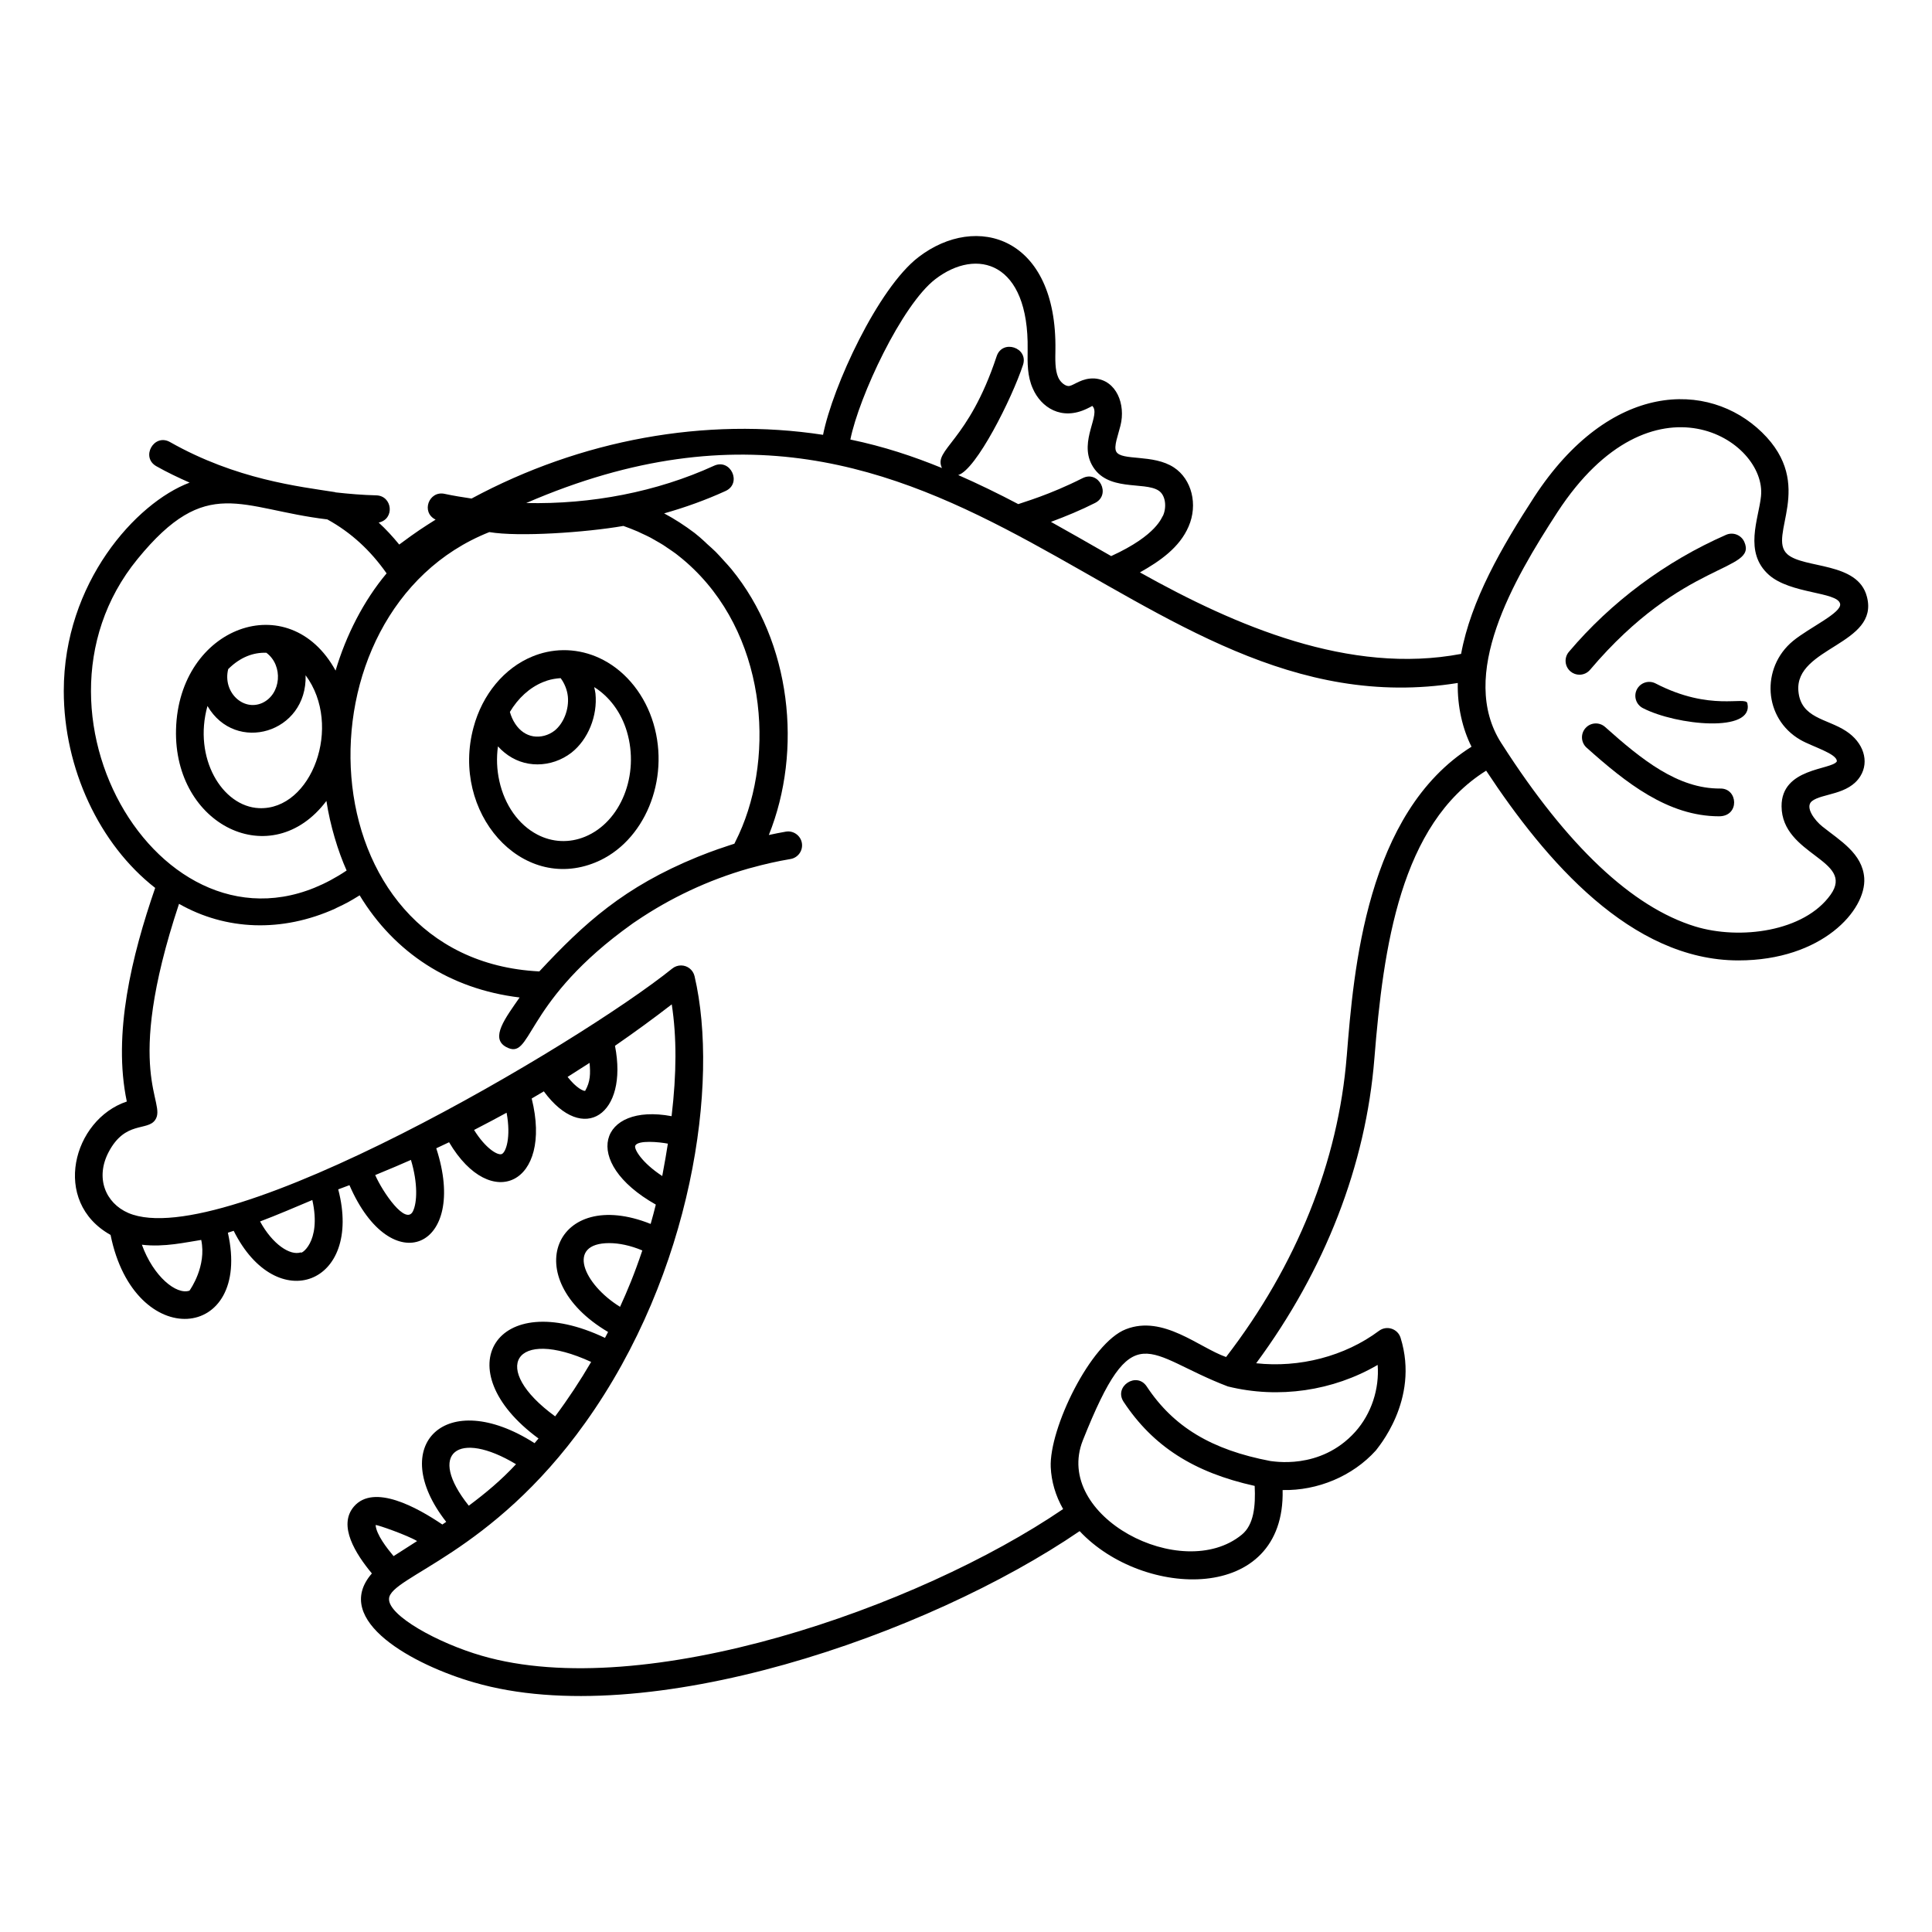 <?xml version="1.0" encoding="UTF-8"?>
<!-- Uploaded to: SVG Repo, www.svgrepo.com, Generator: SVG Repo Mixer Tools -->
<svg fill="#000000" width="800px" height="800px" version="1.1" viewBox="144 144 512 512" xmlns="http://www.w3.org/2000/svg">
 <g>
  <path d="m617.66 290.86c-5.414-4.809 7.719-18.238-6.727-32.289-14.164-13.781-40.258-13.641-60.359 17.145-8.602 13.238-16.766 27.387-19.367 41.574-29.539 5.598-59.777-7.414-85.113-21.598 5.266-2.965 10.5-6.566 12.902-12.176 2.516-5.789 0.848-12.508-3.887-15.629-5.484-3.629-13.938-1.672-15.297-4.211-0.719-1.355 0.508-4.348 1.125-6.894 1.418-5.598-1.043-12.035-6.856-12.48-3.305-0.18-5.309 1.707-6.656 1.984-0.93 0.195-2.371-0.863-2.984-2.273-0.902-2.031-0.777-4.875-0.746-7.234 0.473-29.996-20.832-36.508-36.293-24.633-10.715 8.223-22.734 34.254-25.285 47.086-31.172-4.769-64.191 1.285-93.152 16.887-2.394-0.359-4.789-0.734-7.148-1.246-4.129-0.906-6.344 4.871-2.375 6.832-3.223 2.039-4.852 3.043-9.645 6.606-1.703-2.086-3.504-4.051-5.445-5.828 4.344-0.902 3.656-7.106-0.637-7.211-3.582-0.086-7.195-0.387-10.801-0.789l-0.137-0.066c-9.41-1.484-26.148-3.316-43.719-13.266-4.238-2.398-7.856 4.004-3.625 6.398 2.777 1.574 5.758 2.996 8.816 4.348-14.234 5.352-33.348 26.598-33.348 55.219 0 20.523 9.434 40.66 24.223 52.188-6.231 18.043-11.277 38.754-7.519 56.609-14.285 4.777-20.105 26.516-4.305 35.352 6.301 31.203 37.602 28.293 31.09-0.586 0.516-0.164 1.023-0.332 1.539-0.504 11.387 22.812 34.309 14.25 27.703-10.984 0.742-0.266 2.606-0.973 2.977-1.113 11.105 25.641 31.645 16.684 23.004-9.773 1.133-0.527 2.269-1.059 3.398-1.602 11.133 18.844 27.508 10.93 21.891-11.59 1.07-0.625 2.141-1.258 3.215-1.895 10.484 14.266 22.43 6.129 18.859-12.07 5.125-3.547 10.172-7.211 15.043-10.984 1.328 8.656 1.301 18.281-0.043 29.633-19.066-3.574-24.309 12.062-4.18 23.43-0.422 1.715-0.875 3.422-1.367 5.125-25.266-10.105-35.488 14.371-11.285 28.633-0.258 0.512-0.539 1.039-0.816 1.566-28.82-13.719-42.562 8.371-17.621 26.66-0.332 0.406-0.695 0.832-1.043 1.242-23.5-15.043-39.32 0.555-23.414 20.852-0.344 0.234-0.68 0.473-1.023 0.703-6.594-4.465-18.137-10.914-23.43-4.766-4.344 5.051 0.488 12.602 4.754 17.734-10.848 12.48 11.203 24.328 27.102 28.891 45.742 13.305 120.23-12.617 160.46-40.105 16.797 17.93 54.523 19.328 53.793-10.887 9.258 0.203 18.57-3.676 24.711-10.492 0.184-0.375 11.719-13.266 6.551-29.852-0.746-2.41-3.668-3.375-5.711-1.855-9.078 6.777-21.129 9.855-32.559 8.598 18.273-24.73 29.078-52.535 31.328-80.777 2.375-29.598 6.902-62.062 29.621-76.266 15.742 23.875 38.391 50.285 66.84 50.285 22.219 0 33.922-13.359 33.355-21.824-0.453-6.519-6.461-9.953-11.094-13.66-1.977-1.566-4.727-5.125-2.777-6.719 2.699-2.121 9.707-1.57 12.848-6.629 2.434-3.922 0.816-8.961-3.828-11.965-5.023-3.301-11.992-3.344-12.602-10.617-0.973-11.613 21.551-12.262 18.152-24.996-2.402-9.301-16.66-7.332-21.086-11.242zm-225.78-72.887c11-8.445 24.824-4.609 24.457 18.699-0.047 3.551-0.113 6.969 1.367 10.293 2.141 4.945 7.562 8.66 14.43 5.301 0.48-0.234 1.289-0.629 1.309-0.703 2.43 2.188-3.512 9.188-0.121 15.566 3.934 7.352 13.895 4.348 17.73 6.891 1.887 1.242 2.137 4.398 1.191 6.566-0.367 0.348-1.438 5.152-13.77 10.781-6.348-3.629-11.004-6.309-15.961-9.066 3.981-1.48 7.91-3.102 11.684-5.012 4.34-2.195 1.023-8.758-3.316-6.566-8.852 4.477-15.777 6.391-17.027 6.871-5.203-2.742-10.508-5.328-15.918-7.703 4.766-1.395 14.211-20.223 17.164-29.156 1.531-4.621-5.461-6.926-6.981-2.309-7.547 22.824-16.867 24.66-14.488 29.605-7.586-3.098-15.352-5.691-24.277-7.551 2.301-11.398 13.637-35.68 22.527-42.508zm-78.91 66.871c0.387 0.168 0.75 0.359 1.129 0.535 0.793 0.363 1.586 0.727 2.344 1.129 0.438 0.23 0.859 0.496 1.289 0.738 0.68 0.387 1.359 0.762 2.031 1.188 0.457 0.289 0.918 0.621 1.375 0.934 0.633 0.43 1.266 0.848 1.906 1.32l0.57 0.445c1.492 1.164 2.902 2.394 4.227 3.684 19.914 19.32 21.582 51.609 11.004 72.309-0.078 0.16-0.152 0.316-0.227 0.469-1.027 0.312-2.031 0.672-3.047 1.012-0.438 0.148-0.879 0.285-1.312 0.438-1.629 0.566-3.234 1.18-4.832 1.82-0.207 0.086-0.418 0.16-0.625 0.246-19.371 7.918-29.914 17.48-41.871 30.32h-0.066c-62.324-3.164-65.953-95.496-13.184-116.42 7.844 1.324 25.598 0.09 35.531-1.633 1.316 0.469 2.559 0.953 3.758 1.469zm-132.52 7.301c18.402-22.551 27.172-13.254 50.297-10.496 6.34 3.496 11.426 8.223 15.707 14.297-6.094 7.262-10.766 16.461-13.52 25.77-12.293-22.426-41.566-11.688-42.285 15.59-0.668 25.422 25.336 38.215 39.855 18.949 0.98 6.492 3.106 13.441 5.356 18.441-45.449 30.488-90.035-40.227-55.41-82.551zm34.137 24.844c4.539 3.371 3.957 10.984-1.09 13.305-5.086 2.269-10.531-2.91-9.02-8.973 3.199-3.191 6.68-4.453 10.109-4.332zm-15.605 14.105c7.438 12.766 26.461 7.168 26.008-8.141 9.938 13.367 1.617 35.801-12.324 35.215-9.781-0.414-17.527-13.289-13.684-27.074zm-4.766 154.94c-3.457 1.207-9.574-3.75-12.613-12.168 5.988 0.715 11.793-0.688 15.723-1.27 1.465 6.938-2.852 13.066-3.109 13.438zm29.531-10.152c-2.828 0.98-7.531-2.129-10.824-8.184 3.941-1.469 10.375-4.207 13.848-5.68 2.547 11.426-3.32 14.566-3.023 13.863zm29.707-10.922c-1.898 3.961-8.059-5.066-10.02-9.555 3.731-1.523 7.504-3.141 9.469-4.016 1.867 6.199 1.645 11.293 0.551 13.57zm23.48-15.109c-1.121 0.375-4.312-1.582-7.301-6.398 3.394-1.75 6.348-3.324 8.621-4.57 1.215 6.512-0.172 10.555-1.32 10.969zm22.137-16.762c-0.398 0.109-2.293-0.684-4.652-3.699 0.355-0.223 5.309-3.379 5.824-3.715 0.25 2.812 0.238 4.957-1.172 7.414zm13.281 14.52c0.719-1.523 6.398-0.973 8.641-0.531-0.301 1.969-0.836 5.141-1.492 8.582-5.5-3.598-7.539-7.219-7.148-8.051zm-6.871 25.828c2.523 0 5.555 0.602 8.742 1.945-2.152 6.398-3.918 10.586-5.902 14.941-9.758-6.031-14.371-16.887-2.84-16.887zm-4.816 31.488c-2.926 5.008-6.109 9.824-9.543 14.426-17.531-12.75-10.797-23.77 9.543-14.426zm-19.914 27.105c-3.949 4.238-7.894 7.543-12.516 10.996-11.145-13.953-2.84-20.238 12.516-10.996zm-26.215 20.367c-6.574 4.223-6.184 3.957-6.234 3.988-1.703-2.039-4.59-5.695-4.758-8.246 0.527-0.062 8.453 2.723 10.992 4.258zm254.56-46.684c0.48 6.363-1.648 12.938-5.949 17.746-9.332 10.352-22.09 7.695-22.457 7.731-15.598-2.957-25.711-9.051-32.789-19.754-2.688-4.062-8.812 0.004-6.133 4.055 7.805 11.805 18.641 18.723 34.738 22.289 0.258 5.348-0.219 10.332-3.434 12.938-15.832 12.961-50.09-4.883-42.102-25.027 13.477-33.816 16.57-22.586 38.418-14.273h0.004l0.012 0.004c13.441 3.328 27.895 1.184 39.691-5.707zm-8.199-81.812c-2.223 27.91-13.266 55.426-31.973 79.723-7.219-2.527-16.652-11.227-26.543-7.367-9.359 3.598-20.375 26.352-19.922 36.574 0.164 3.699 1.242 7.527 3.281 11.082-38.48 26.203-111.05 51.379-154.04 38.883-11.621-3.352-24.898-10.672-24.598-15.137 0.312-5.875 27.109-11.711 51.984-46.594 28.379-39.699 35.598-90.184 28.977-118.38-0.391-1.66-1.871-2.836-3.582-2.836-0.828 0-1.645 0.281-2.309 0.812-24.535 19.766-118.83 75.539-144.14 64.797-6.144-2.652-8.812-9.371-5.227-16.176 4.383-8.316 10.223-5.477 12.305-8.465 3.285-4.734-8.758-11.863 6.336-57.293 12.371 7.035 27.254 7.676 41.52 1.207l-0.008-0.023c3-1.402 3.711-1.809 6.356-3.438 9.191 15.164 23.891 24.832 42.391 27.07-3.707 5.363-7.91 10.758-3.578 13.117 6.856 3.727 4.305-10.801 30.762-30.695 3.133-2.34 3.289-2.375 3.664-2.633 9.016-6.129 19.133-10.91 29.84-13.969 0.27-0.078 0.555-0.137 0.824-0.215 3.375-0.934 6.805-1.715 10.273-2.297 2.004-0.336 3.356-2.231 3.019-4.234-0.168-1.004-0.73-1.84-1.496-2.387-0.77-0.551-1.746-0.809-2.746-0.637-1.523 0.254-3.019 0.574-4.516 0.891 9.008-22.418 5.953-51.117-9.945-70.488-0.613-0.75-1.289-1.457-1.945-2.184-0.715-0.793-1.418-1.594-2.184-2.359-0.699-0.695-1.461-1.352-2.203-2.023-0.645-0.582-1.238-1.199-1.914-1.758l-1.465-1.215c-2.742-2.066-5.352-3.746-8.094-5.203 5.606-1.59 11.07-3.551 16.281-5.934 4.426-2.023 1.363-8.711-3.059-6.688-15.18 6.945-32.543 10.262-49.766 9.879 114.53-49.602 159.95 61.602 246.87 47.688-0.133 6.305 1.301 12.238 3.641 16.891-27.895 17.504-31.238 59.215-33.066 82.016zm118.27-110.04c-8.59 7.086-7.836 20.559 1.953 26.199 3.059 1.789 9.852 3.688 9.656 5.734-1.41 2.273-14.695 1.648-14.641 11.875 0.062 13.016 19.566 14.191 13.004 23.422-7 9.848-24.09 12.043-35.895 8.434-16.715-5.129-33.93-21.367-51.188-48.305l-0.191-0.289c-11.555-17.996 3.191-43.219 14.875-61.203 25.137-38.496 55.531-19.102 53.941-4.188-0.605 5.953-4.652 14.812 2.106 20.816 5.727 5.066 18.035 4.445 18.852 7.606 0.629 2.383-8.09 6.293-12.473 9.898z"/>
  <path d="m606.27 287.63c-0.816-1.859-2.984-2.707-4.844-1.895-16.035 7.031-30.441 17.754-41.66 31.016-1.312 1.551-1.117 3.871 0.43 5.184 0.691 0.586 1.535 0.871 2.375 0.871 1.043 0 2.082-0.445 2.809-1.301 24.742-29.242 44.367-25.941 40.891-33.875z"/>
  <path d="m599.86 352.97c-11.219 0.07-20.785-7.641-30.492-16.316-1.516-1.355-3.844-1.223-5.191 0.293-1.355 1.516-1.223 3.84 0.289 5.191 10.309 9.211 21.504 18.188 35.113 18.188 5.504 0 5.035-7.473 0.281-7.356z"/>
  <path d="m582.75 325.12c-1.805-0.934-4.019-0.227-4.957 1.574-0.934 1.805-0.227 4.023 1.574 4.957 8.875 4.594 29.543 6.668 27.699-1.289-0.457-1.977-9.738 2.309-24.316-5.242z"/>
  <path d="m269.49 336.76c-6.078 22.465 12.594 43.922 32.359 35.773 12.906-5.312 19.781-21.816 15.328-36.781-2.203-7.418-7.035-13.551-13.25-16.832-5.383-2.836-11.473-3.391-17.16-1.562-0.578 0.184-1.152 0.398-1.656 0.609-7.453 3.035-13.297 10.062-15.621 18.793zm40.637 1.09c3.41 11.457-1.559 23.965-11.078 27.883-4.176 1.719-8.668 1.52-12.645-0.559-4.984-2.606-8.66-7.789-10.078-14.223v-0.004c-0.668-3.008-0.785-6.117-0.363-9.152 2.203 2.434 5.008 4.062 8.141 4.586 0.77 0.129 1.547 0.191 2.32 0.191 3.207 0 6.398-1.082 9.031-3.117 4.402-3.465 6.953-9.754 6.348-15.68-0.062-0.57-0.215-1.121-0.332-1.684 3.988 2.484 7.137 6.652 8.656 11.758zm-22.207-13.09c0.348-0.145 0.719-0.281 1.094-0.402 1.18-0.379 2.371-0.562 3.562-0.641 1.02 1.359 1.723 3.082 1.91 4.832 0.352 3.438-1.121 7.191-3.555 9.109-1.605 1.238-3.695 1.789-5.621 1.469-1.898-0.316-3.547-1.461-4.766-3.305-0.691-1.051-1.125-2.106-1.418-3.152 2.168-3.637 5.215-6.449 8.793-7.91z"/>
 </g>
</svg>